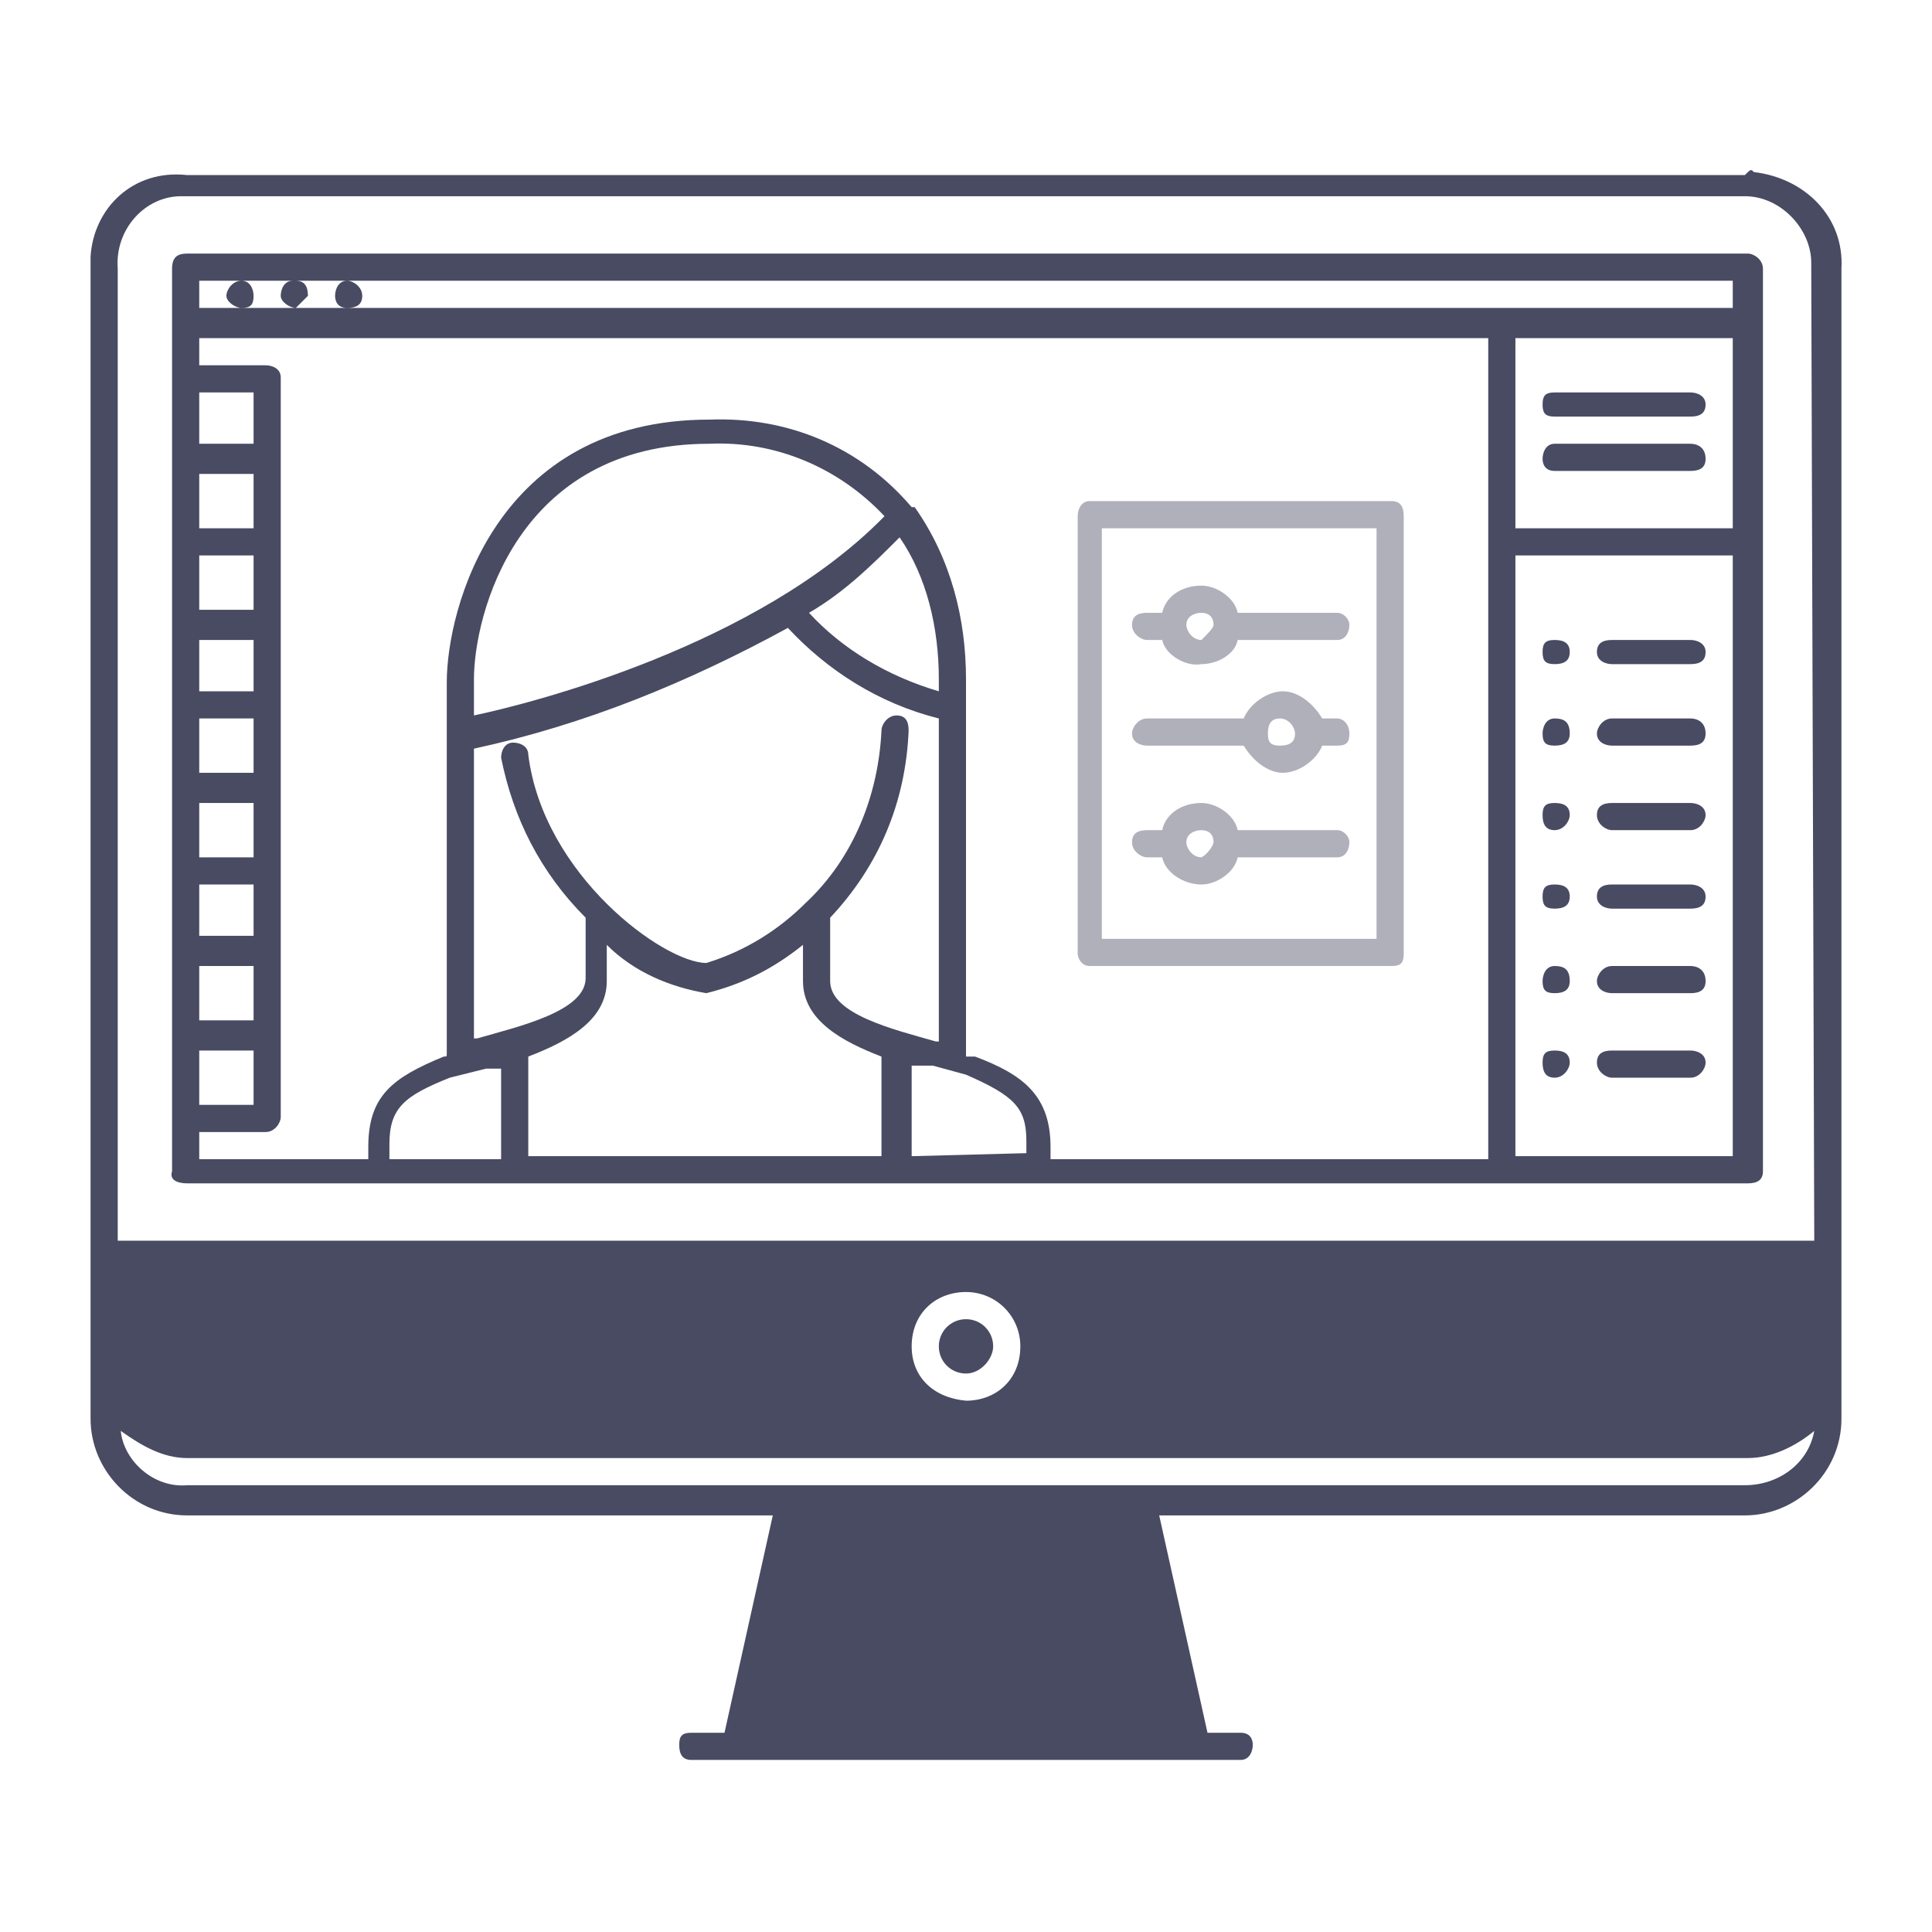 <?xml version="1.0" encoding="utf-8"?>
<!-- Generator: Adobe Illustrator 28.3.0, SVG Export Plug-In . SVG Version: 6.00 Build 0)  -->
<svg version="1.1" id="Layer_1" xmlns="http://www.w3.org/2000/svg" xmlns:xlink="http://www.w3.org/1999/xlink" x="0px" y="0px"
	 viewBox="0 0 64 64" style="enable-background:new 0 0 64 64;" xml:space="preserve">
<style type="text/css">
	.st0{fill:#484B62;}
	.st1{fill:#AFB0B9;}
</style>
<g>
	<path class="st0" d="M51.5,21.2L51.5,21.2c-0.3,0-0.4,0.1-0.4,0.4c0,0.3,0.1,0.4,0.4,0.4s0.5-0.1,0.5-0.4
		C52,21.3,51.8,21.2,51.5,21.2z"/>
	<path class="st0" d="M6.2,39.2h51.7c0.3,0,0.5-0.1,0.5-0.4V8.9c0-0.3-0.3-0.5-0.5-0.5l0,0H6.2c-0.3,0-0.5,0.1-0.5,0.5v29.9
		C5.6,39.1,5.9,39.2,6.2,39.2z M6.6,36.6v-1.8h1.8v1.8H6.6z M8.4,17.5H6.6v-1.8h1.8V17.5z M8.4,18.4v1.8H6.6v-1.8
		C6.6,18.4,8.4,18.4,8.4,18.4z M8.4,21.2v1.7H6.6v-1.7H8.4z M8.4,23.8v1.8H6.6v-1.8H8.4z M8.4,26.6v1.8H6.6v-1.8H8.4z M8.4,29.3v1.7
		H6.6v-1.7H8.4z M8.4,32v1.8H6.6V32H8.4z M8.4,14.7H6.6V13h1.8V14.7z M6.6,37.5h2.2c0.3,0,0.5-0.3,0.5-0.5V12.5
		c0-0.3-0.3-0.4-0.5-0.4H6.6v-0.9h42.7v27.2H34.8v-0.4c0-1.7-0.9-2.4-2.5-3H32V22.5c0-2-0.5-4-1.7-5.7h-0.1c-1.7-2-4.1-3-6.7-2.9
		c-7.1,0-8.7,6.3-8.7,8.7v12.3c0,0.1,0,0.1-0.1,0.1l0,0c-1.7,0.7-2.5,1.3-2.5,3v0.4H6.6V37.5z M57.4,11.2v6.3h-7.2v-6.3H57.4z
		 M20.1,32.5v-1.2c0.9,0.9,2.1,1.4,3.3,1.6c1.2-0.3,2.2-0.8,3.2-1.6v1.2c0,1.3,1.3,2,2.6,2.5v3.3H17.5V35
		C18.8,34.5,20.1,33.8,20.1,32.5z M27.5,32.5v-2.1c1.6-1.7,2.5-3.8,2.6-6.2c0-0.3-0.1-0.5-0.4-0.5c-0.3,0-0.5,0.3-0.5,0.5
		c-0.1,2.1-0.9,4.2-2.5,5.7l0,0c-0.9,0.9-2,1.6-3.3,2C22,31.9,18,29,17.5,25c0-0.3-0.3-0.4-0.5-0.4c-0.3,0-0.4,0.3-0.4,0.5
		c0.4,2,1.3,3.8,2.8,5.3v2c0,1.1-2.2,1.6-3.6,2h-0.1v-9.6c3.7-0.8,7.1-2.2,10.4-4c1.3,1.4,3,2.5,5,3v10.7h-0.1
		C29.6,34.1,27.5,33.6,27.5,32.5z M31.1,22.5v0.4c-1.7-0.5-3.2-1.4-4.3-2.6c1.2-0.7,2.1-1.6,3-2.5C30.7,19.1,31.1,20.8,31.1,22.5z
		 M15.7,23.7v-1.2c0-2.1,1.4-7.8,7.8-7.8c2.2-0.1,4.3,0.8,5.8,2.4C25.1,21.4,17.6,23.3,15.7,23.7z M12.9,37.9c0-1.2,0.5-1.6,2-2.2
		l1.2-0.3h0.5v3h-3.7V38C12.9,38,12.9,37.9,12.9,37.9z M30.2,38.3v-3h0.7l1.1,0.3c1.6,0.7,2,1.1,2,2.2v0.4L30.2,38.3z M50.2,38.3
		V18.4h7.2v19.9H50.2z M8,9.3c-0.3,0-0.5,0.3-0.5,0.5s0.3,0.4,0.5,0.4c0.3,0,0.4-0.1,0.4-0.4l0,0C8.4,9.6,8.3,9.3,8,9.3h1.7
		c-0.3,0-0.4,0.3-0.4,0.5s0.3,0.4,0.5,0.4c0.1-0.1,0.3-0.3,0.4-0.4c0-0.3-0.1-0.5-0.4-0.5h1.7c-0.3,0-0.4,0.3-0.4,0.5
		s0.1,0.4,0.4,0.4l0,0c0.3,0,0.5-0.1,0.5-0.4s-0.3-0.5-0.5-0.5h45.9v0.9H6.6V9.3H8z"/>
	<path class="st0" d="M51.5,13.8H56c0.3,0,0.5-0.1,0.5-0.4S56.2,13,56,13h-4.5c-0.3,0-0.4,0.1-0.4,0.4S51.2,13.8,51.5,13.8z"/>
	<path class="st0" d="M56,14.7h-4.5c-0.3,0-0.4,0.3-0.4,0.5s0.1,0.4,0.4,0.4H56c0.3,0,0.5-0.1,0.5-0.4C56.5,14.8,56.2,14.7,56,14.7
		L56,14.7z"/>
	<path class="st0" d="M56,21.2h-2.6c-0.3,0-0.5,0.1-0.5,0.4c0,0.3,0.3,0.4,0.5,0.4H56c0.3,0,0.5-0.1,0.5-0.4
		C56.5,21.3,56.2,21.2,56,21.2z"/>
	<path class="st0" d="M51.5,23.8L51.5,23.8c-0.3,0-0.4,0.3-0.4,0.5c0,0.3,0.1,0.4,0.4,0.4s0.5-0.1,0.5-0.4
		C52,23.9,51.8,23.8,51.5,23.8L51.5,23.8z"/>
	<path class="st0" d="M56,23.8h-2.6c-0.3,0-0.5,0.3-0.5,0.5l0,0c0,0.3,0.3,0.4,0.5,0.4H56c0.3,0,0.5-0.1,0.5-0.4
		C56.5,23.9,56.2,23.8,56,23.8L56,23.8z"/>
	<path class="st0" d="M51.5,26.6L51.5,26.6c-0.3,0-0.4,0.1-0.4,0.4c0,0.3,0.1,0.5,0.4,0.5S52,27.2,52,27l0,0
		C52,26.7,51.8,26.6,51.5,26.6z"/>
	<path class="st0" d="M56,26.6h-2.6c-0.3,0-0.5,0.1-0.5,0.4c0,0.3,0.3,0.5,0.5,0.5l0,0H56c0.3,0,0.5-0.3,0.5-0.5l0,0
		C56.5,26.7,56.2,26.6,56,26.6z"/>
	<path class="st0" d="M51.5,29.3L51.5,29.3c-0.3,0-0.4,0.1-0.4,0.4c0,0.3,0.1,0.4,0.4,0.4S52,30,52,29.7S51.8,29.3,51.5,29.3z"/>
	<path class="st0" d="M56,29.3h-2.6c-0.3,0-0.5,0.1-0.5,0.4s0.3,0.4,0.5,0.4H56c0.3,0,0.5-0.1,0.5-0.4S56.2,29.3,56,29.3z"/>
	<path class="st0" d="M51.5,32L51.5,32c-0.3,0-0.4,0.3-0.4,0.5c0,0.3,0.1,0.4,0.4,0.4s0.5-0.1,0.5-0.4C52,32.1,51.8,32,51.5,32
		L51.5,32z"/>
	<path class="st0" d="M56,32h-2.6c-0.3,0-0.5,0.3-0.5,0.5l0,0c0,0.3,0.3,0.4,0.5,0.4H56c0.3,0,0.5-0.1,0.5-0.4
		C56.5,32.1,56.2,32,56,32L56,32z"/>
	<path class="st0" d="M51.5,34.8L51.5,34.8c-0.3,0-0.4,0.1-0.4,0.4s0.1,0.5,0.4,0.5s0.5-0.3,0.5-0.5l0,0
		C52,34.9,51.8,34.8,51.5,34.8z"/>
	<path class="st0" d="M56,34.8h-2.6c-0.3,0-0.5,0.1-0.5,0.4s0.3,0.5,0.5,0.5l0,0H56c0.3,0,0.5-0.3,0.5-0.5l0,0
		C56.5,34.9,56.2,34.8,56,34.8z"/>
	<path class="st1" d="M36.1,32h10c0.3,0,0.4-0.1,0.4-0.4V17.1c0-0.3-0.1-0.5-0.4-0.5h-10c-0.3,0-0.4,0.3-0.4,0.5v14.5
		C35.7,31.7,35.8,32,36.1,32z M36.5,17.5h9.1v13.6h-9.1V17.5z"/>
	<path class="st1" d="M44.3,20.3H41c-0.1-0.5-0.7-0.9-1.2-0.9c-0.7,0-1.2,0.4-1.3,0.9h-0.5c-0.3,0-0.5,0.1-0.5,0.4
		c0,0.3,0.3,0.5,0.5,0.5h0.5c0.1,0.5,0.8,0.9,1.3,0.8c0.5,0,1.1-0.3,1.2-0.8h3.3c0.3,0,0.4-0.3,0.4-0.5S44.5,20.3,44.3,20.3z
		 M39.8,21.2c-0.3,0-0.5-0.3-0.5-0.5c0-0.3,0.3-0.4,0.5-0.4s0.4,0.1,0.4,0.4C40.2,20.8,40,21,39.8,21.2z"/>
	<path class="st1" d="M44.3,27.5H41c-0.1-0.5-0.7-0.9-1.2-0.9c-0.7,0-1.2,0.4-1.3,0.9h-0.5c-0.3,0-0.5,0.1-0.5,0.4
		c0,0.3,0.3,0.5,0.5,0.5h0.5c0.1,0.5,0.7,0.9,1.3,0.9c0.5,0,1.1-0.4,1.2-0.9h3.3c0.3,0,0.4-0.3,0.4-0.5S44.5,27.5,44.3,27.5z
		 M39.8,28.4c-0.3,0-0.5-0.3-0.5-0.5c0-0.3,0.3-0.4,0.5-0.4s0.4,0.1,0.4,0.4C40.2,28,40,28.3,39.8,28.4z"/>
	<path class="st1" d="M44.3,23.8h-0.5c-0.3-0.5-0.8-0.9-1.3-0.9s-1.1,0.4-1.3,0.9h-3.2c-0.3,0-0.5,0.3-0.5,0.5
		c0,0.3,0.3,0.4,0.5,0.4h3.2c0.3,0.5,0.8,0.9,1.3,0.9s1.1-0.4,1.3-0.9h0.5c0.3,0,0.4-0.1,0.4-0.4S44.5,23.8,44.3,23.8z M42.4,24.7
		c-0.3,0-0.4-0.1-0.4-0.4c0-0.3,0.1-0.5,0.4-0.5s0.5,0.3,0.5,0.5l0,0C42.9,24.6,42.7,24.7,42.4,24.7z"/>
	<path class="st0" d="M32.9,44.6c0-0.5-0.4-0.9-0.9-0.9c-0.5,0-0.9,0.4-0.9,0.9s0.4,0.9,0.9,0.9S32.9,45,32.9,44.6L32.9,44.6z"/>
	<path class="st0" d="M57.8,5.8H6.2C4.4,5.6,3.1,6.9,3,8.5c0,0.1,0,0.1,0,0.3v36.4l0,0V47c0,1.7,1.4,3.2,3.2,3.2l0,0h19.4L24,57.4
		h-1.1c-0.3,0-0.4,0.1-0.4,0.4s0.1,0.5,0.4,0.5h18.2c0.3,0,0.4-0.3,0.4-0.5s-0.1-0.4-0.4-0.4H40l-1.6-7.2h19.4
		c1.7,0,3.2-1.4,3.2-3.2l0,0V8.9c0.1-1.7-1.2-3-2.9-3.2C58,5.6,58,5.6,57.8,5.8z M57.8,49.2H6.2c-1.1,0.1-2.1-0.8-2.2-1.8
		c0.7,0.5,1.4,0.9,2.2,0.9h51.7c0.8,0,1.6-0.4,2.2-0.9C59.9,48.5,58.9,49.2,57.8,49.2z M30.2,44.6c0-1.1,0.8-1.8,1.8-1.8
		s1.8,0.8,1.8,1.8c0,1.1-0.8,1.8-1.8,1.8C30.9,46.3,30.2,45.6,30.2,44.6z M60.1,41.1H3.9V8.9C3.8,7.6,4.8,6.5,6,6.5h0.1h51.7
		c1.2,0,2.2,1.1,2.2,2.2v0.1L60.1,41.1z"/>
</g>
</svg>
